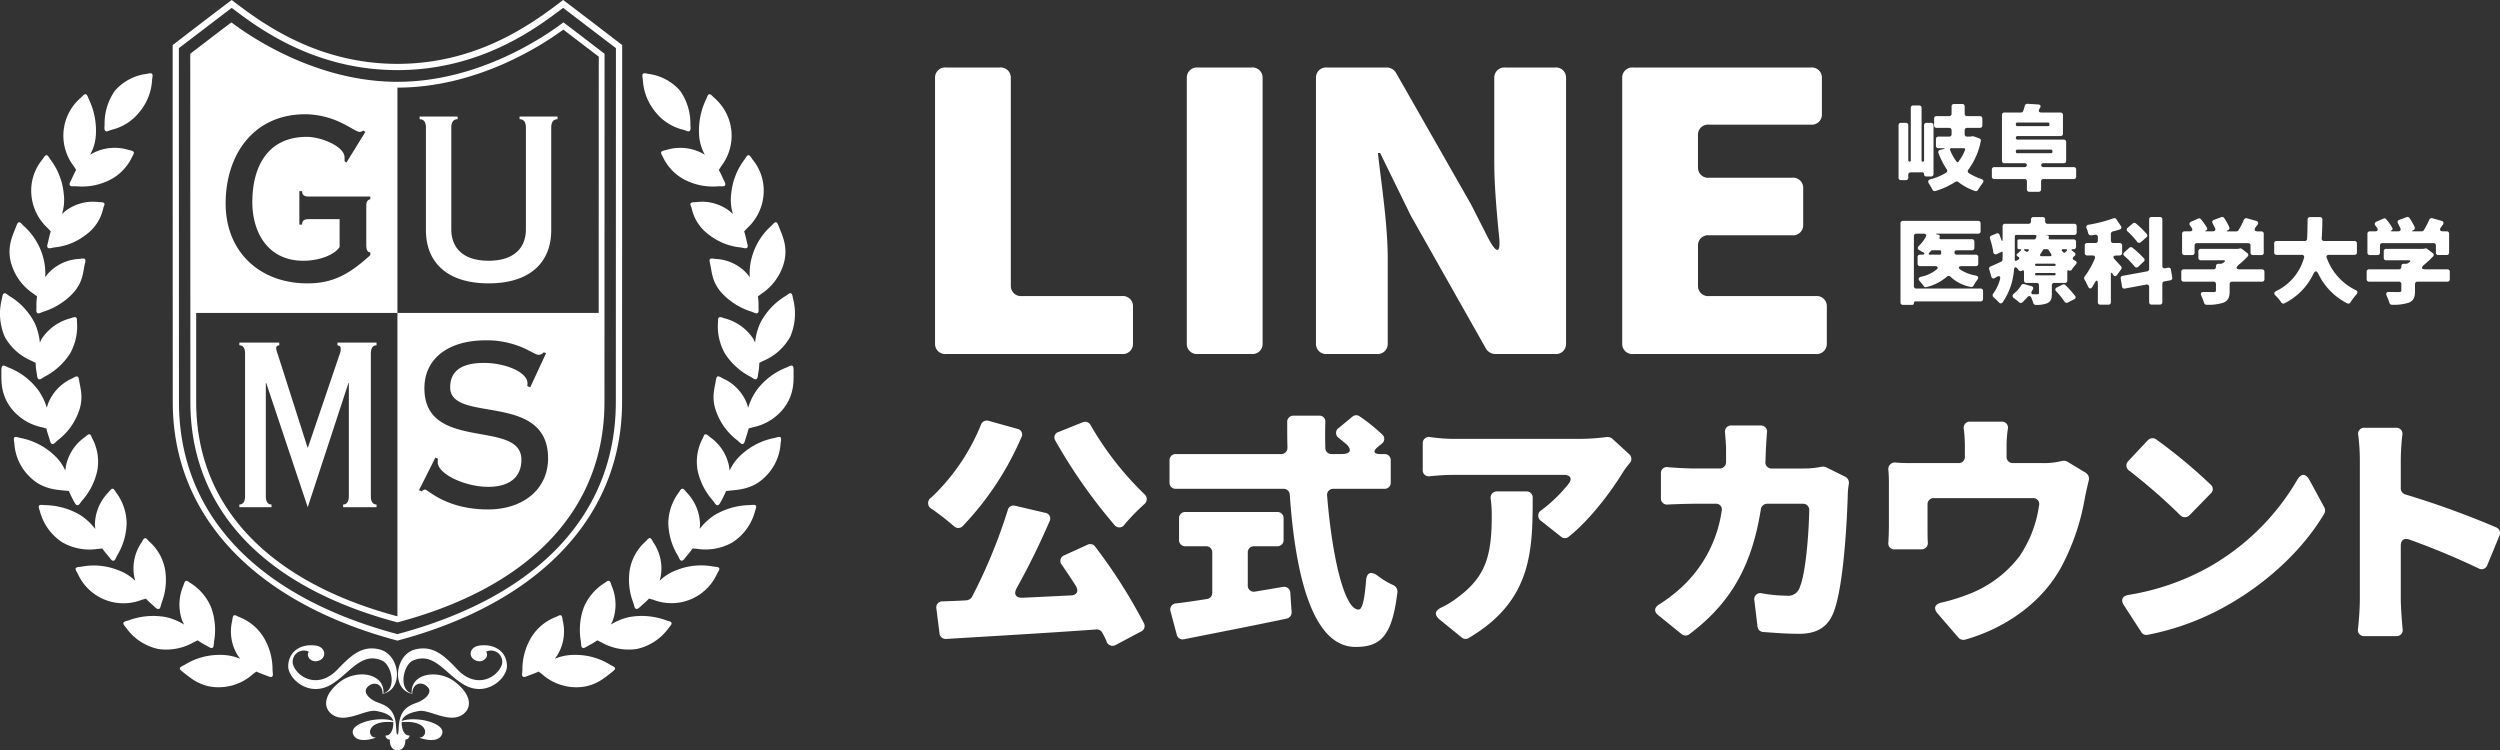 <svg xmlns="http://www.w3.org/2000/svg" xmlns:xlink="http://www.w3.org/1999/xlink" width="498.806" height="149.696" viewBox="0 0 498.806 149.696">
  <rect x="0" y="0" width="498.806" height="149.696" fill="#333333" stroke="none"/>
  <defs>
    <clipPath id="clip-path">
      <rect id="長方形_24403" data-name="長方形 24403" width="158.612" height="149.696" fill="#fff"/>
    </clipPath>
  </defs>
  <g id="グループ_9636" data-name="グループ 9636" transform="translate(-324.695 -5622.152)">
    <g id="グループ_9634" data-name="グループ 9634">
      <g id="グループ_9560" data-name="グループ 9560" transform="translate(324.695 5622.152)">
        <g id="グループ_9559" data-name="グループ 9559" clip-path="url(#clip-path)">
          <path id="パス_16425" data-name="パス 16425" d="M80.886,149.387a.866.866,0,0,0,.842-.808c-1.213.1-1.635-1.612-1.581-2.658,5.541-.522,5.38,3.088,3.484,3.088,1.159.427,3.8,1.044,4.538-.619,1-2.278-5.174-3.749-8.022-2.705.317-1.1,1.688-1.71,3.484-2,2.109-.331,6.174,2.661,8.812.618,1.8-1.377,1.529-3.9-1.585-6.365-3.322-2.662-9.023-1.852-8.705,2.234-2.746-.81-1.637-5.75.266-6.557,4.113-1.756,6.385,2.565,10.025,4.75,4.538,2.753,8.76-1.185,8.707-3.7-.05-2.753-2.323-4.418-5.437-4.039-2.375.288-2.375,2.9-.156,3.137,1.1.093,2.055-1.046,1.424-1.9a2.239,2.239,0,0,1,3.169,2.519c-.8,2.562-5.068,5.128-8.972.946-2.7-2.9-4.961-4.8-8.4-3.9-4.012,1.049-4.748,8.029-.525,8.835,0-2.326,2.268-2.612,3.269-1.09.582.854-.524,2.182-2.319,2.848-1.689.62-3.483,1.331-3.644,4.942-.051.615-.051,1.423-.259,1.423s-.213-.808-.267-1.423c-.156-3.611-1.9-4.322-3.587-4.942-1.849-.666-2.9-1.994-2.325-2.848,1.005-1.476,3.22-1.236,3.22,1.09,4.221-.806,3.538-7.738-.527-8.835-3.433-.9-5.647,1-8.393,3.9-3.958,4.181-8.178,1.616-8.969-.946a2.236,2.236,0,0,1,3.165-2.519c-.583.854.315,1.993,1.425,1.9,2.216-.192,2.216-2.849-.1-3.137-3.116-.379-5.33,1.286-5.44,4.039-.1,2.518,4.119,6.457,8.659,3.7,3.636-2.231,5.907-6.506,10.026-4.75,1.951.808,3.061,5.747.318,6.557.261-4.086-5.386-4.9-8.763-2.234-3.115,2.469-3.322,4.987-1.581,6.365,2.637,2.091,6.7-1,8.866-.618,1.739.287,3.165.9,3.431,2-2.8-1.044-9.027.427-7.971,2.705.737,1.664,3.322,1.046,4.54.619-1.9,0-2.059-3.61,3.431-3.088.1,1.046-.371,2.754-1.532,2.658a.831.831,0,0,0,.843.808c0,1.615.738,2.141,1.534,2.141s1.582-.526,1.582-2.141M143.361,39a12.346,12.346,0,0,1-6.661-1.26,9.843,9.843,0,0,1-4.467-4.648c-.231-.438-.415-.7-.29-.94s.555-.3,1-.4a9.447,9.447,0,0,1,6.958.547l.726.414a9.334,9.334,0,0,1-1.134-3.835,14.444,14.444,0,0,1,1.415-7.286c.222-.536.323-.9.6-.956s.586.319.948.668a9.97,9.97,0,0,1,1.425,13.712c-.2.32-.339.559-.464.725.395.7.674,1.346.9,1.829.315.68.523.969.344,1.24s-.561.177-1.3.191m4.405,12.2a12.078,12.078,0,0,1-6.239-2.482,8.782,8.782,0,0,1-3.536-5.39c-.151-.471-.338-.736-.173-.95s.608-.192,1.08-.22a9.029,9.029,0,0,1,6.71,1.819l.624.546a9.543,9.543,0,0,1-.343-4.005,13.473,13.473,0,0,1,2.679-6.891c.322-.488.491-.829.77-.833s.508.425.794.839a9.746,9.746,0,0,1,2.189,7.318,10.137,10.137,0,0,1-3.241,6.408c-.261.277-.443.488-.6.631.244.768.386,1.455.506,1.972.172.732.316,1.057.085,1.291s-.581.069-1.305-.054m2.127,12.8a13.573,13.573,0,0,1-5.753-3.575c-2.2-2.324-2.078-4.514-2.463-5.948-.092-.484-.189-.787.006-.966s.629-.076,1.095-.016A8.974,8.974,0,0,1,149.1,56.5l.5.654a11.849,11.849,0,0,1,.411-4,12.967,12.967,0,0,1,3.915-6.289c.411-.422.645-.729.918-.68s.408.515.606.977c.591,1.609,1.968,4.077.818,7.594a10.847,10.847,0,0,1-4.384,5.711c-.293.224-.5.395-.67.5A10.915,10.915,0,0,1,151.343,63c.014.749.086,1.1-.187,1.285s-.583-.038-1.264-.291m-.2,12.977a13.283,13.283,0,0,1-5.028-4.559,11.02,11.02,0,0,1-1.408-6.306c.015-.5-.017-.812.211-.953s.631.038,1.074.185a9.769,9.769,0,0,1,5.765,4.112l.355.733a12.07,12.07,0,0,1,1.01-3.858,13.466,13.466,0,0,1,5.131-5.47c.462-.338.73-.593,1-.5s.345.577.427,1.067a11.684,11.684,0,0,1-.568,7.611,10.994,10.994,0,0,1-5.407,4.817c-.331.166-.568.3-.758.376a10.757,10.757,0,0,1-.207,2.026c-.115.74-.1,1.095-.4,1.233s-.567-.145-1.193-.517m-2.581,12.72a12.38,12.38,0,0,1-4.078-5.392c-1.217-2.958-.443-4.978-.23-6.45.1-.484.118-.8.369-.9s.612.152,1.024.376a9.156,9.156,0,0,1,4.841,5.07l.236.791a11.793,11.793,0,0,1,1.774-3.6,13.387,13.387,0,0,1,5.963-4.463c.519-.249.832-.451,1.077-.308s.253.629.249,1.129c-.017,1.717.243,4.486-1.989,7.379a10.417,10.417,0,0,1-6.147,3.765c-.366.1-.628.188-.835.227-.185.785-.415,1.448-.578,1.954-.227.714-.27,1.068-.587,1.148s-.531-.245-1.089-.729m-4.87,12.031a13.114,13.114,0,0,1-3.066-6.072A9.9,9.9,0,0,1,140.2,89.3c.225-.443.257-.767.527-.812s.578.262.944.557a9.3,9.3,0,0,1,3.8,5.863l.108.828a9.39,9.39,0,0,1,2.375-3.223A13.585,13.585,0,0,1,154.6,89.2c.57-.147.925-.285,1.135-.1s.085.653.016,1.152a10.128,10.128,0,0,1-3.275,6.9c-2.414,2.338-5.341,2.4-6.757,2.56-.372.036-.643.073-.849.076-.306.747-.634,1.365-.872,1.841-.375.65-.5.978-.833,1s-.476-.338-.922-.909m-7.024,10.916a12.883,12.883,0,0,1-1.874-6.509,10.484,10.484,0,0,1,2.128-6.089c.273-.412.413-.7.684-.7s.515.363.814.717a9.41,9.41,0,0,1,2.7,6.483l-.074.817a12.5,12.5,0,0,1,2.929-2.728,14.259,14.259,0,0,1,7.156-2.02c.578-.044.947-.118,1.121.1s-.02.666-.165,1.148a10.623,10.623,0,0,1-4.481,6.186,10.917,10.917,0,0,1-7.1,1.293c-.364-.028-.65-.05-.855-.086-.462.659-.922,1.189-1.261,1.6-.476.579-.647.89-.974.852s-.408-.422-.75-1.072m-8.846,9.5a12.656,12.656,0,0,1-.689-6.773,9.788,9.788,0,0,1,3.232-5.577c.33-.367.512-.628.773-.581s.443.453.676.859a9.146,9.146,0,0,1,1.449,6.845l-.2.807a9.452,9.452,0,0,1,3.4-2.13,13.132,13.132,0,0,1,7.387-.695c.587.07.969.07,1.1.316s-.159.637-.408,1.073a9.987,9.987,0,0,1-12.765,5.217c-.363-.1-.628-.164-.822-.236-.557.585-1.091,1.038-1.486,1.393-.547.514-.8.761-1.113.66s-.323-.485-.533-1.177M115.9,129.813a13.181,13.181,0,0,1,.568-6.756,10.487,10.487,0,0,1,4.176-4.916c.4-.283.641-.5.892-.4s.352.523.5.959a9.558,9.558,0,0,1,.2,7.025l-.362.73a11.662,11.662,0,0,1,3.7-1.51,14.128,14.128,0,0,1,7.4.673c.558.168.93.233,1.015.5s-.26.611-.572,1.005a10.569,10.569,0,0,1-6.375,4.195,11,11,0,0,1-7.109-1.357c-.333-.162-.581-.267-.757-.371a16.026,16.026,0,0,1-1.745,1.048c-.657.366-.93.594-1.218.439s-.233-.538-.318-1.265m-11.664,5.7a12.421,12.421,0,0,1,1.793-6.546,9.887,9.887,0,0,1,5-4.077c.441-.221.706-.4.932-.261s.253.581.324,1.044a9.1,9.1,0,0,1-1.092,6.916l-.479.674a10.129,10.129,0,0,1,3.943-.765,13.105,13.105,0,0,1,7.159,2.008c.527.283.867.393.906.68s-.375.541-.761.858c-1.368,1.043-3.393,2.957-7.067,2.91a10.222,10.222,0,0,1-6.73-2.607c-.3-.226-.528-.381-.683-.519-.733.339-1.394.564-1.894.75-.7.263-1.007.448-1.262.248s-.131-.576-.085-1.313M130.779,24.176a10.933,10.933,0,0,1-2.518-6.493c-.073-.564-.164-.922.026-1.125s.6-.072,1.052.012a10.093,10.093,0,0,1,6.342,3.353,11.35,11.35,0,0,1,2.065,6.77c.05.731.087,1.1-.184,1.289s-.548-.047-1.246-.265a10.02,10.02,0,0,1-5.537-3.54M13.951,38.8c-.179-.271.029-.56.347-1.24.224-.483.5-1.126.9-1.829-.125-.166-.262-.405-.463-.725A9.968,9.968,0,0,1,16.158,21.3c.363-.349.672-.723.947-.668s.375.419.6.956a14.419,14.419,0,0,1,1.416,7.286,9.334,9.334,0,0,1-1.134,3.835l.726-.414a9.453,9.453,0,0,1,6.958-.547c.446.1.876.159,1,.4s-.058.5-.288.94a9.846,9.846,0,0,1-4.468,4.648A12.34,12.34,0,0,1,15.252,39c-.739-.014-1.121.081-1.3-.191M9.541,51.251c-.229-.235-.085-.56.087-1.291.12-.517.26-1.2.5-1.973-.154-.142-.338-.353-.6-.63a10.129,10.129,0,0,1-3.241-6.41,9.741,9.741,0,0,1,2.189-7.316c.284-.414.514-.842.794-.839s.448.345.769.833a13.438,13.438,0,0,1,2.68,6.889,9.518,9.518,0,0,1-.344,4.007l.625-.546a9.03,9.03,0,0,1,6.71-1.819c.474.028.922.009,1.08.22s-.021.479-.176.95a8.768,8.768,0,0,1-3.532,5.39,12.091,12.091,0,0,1-6.24,2.482c-.724.124-1.075.289-1.306.054M7.457,64.285c-.272-.187-.2-.536-.185-1.287A10.743,10.743,0,0,1,7.4,60.968c-.173-.11-.379-.281-.672-.5a10.85,10.85,0,0,1-4.382-5.711c-1.15-3.518.227-5.984.818-7.594.194-.462.334-.929.605-.977s.507.257.916.68a12.95,12.95,0,0,1,3.918,6.288,11.877,11.877,0,0,1,.411,4l.494-.655a8.974,8.974,0,0,1,6.323-3.005c.466-.06.9-.162,1.1.016s.1.481.005.966c-.386,1.433-.262,3.622-2.464,5.948A13.57,13.57,0,0,1,8.72,63.994c-.681.253-.992.48-1.264.291m.27,13.2c-.3-.138-.288-.492-.4-1.234a10.722,10.722,0,0,1-.207-2.025c-.191-.076-.427-.209-.759-.375A11,11,0,0,1,.953,69.037a11.672,11.672,0,0,1-.566-7.611c.083-.491.145-.971.426-1.068s.537.161,1,.5a13.437,13.437,0,0,1,5.131,5.47,12.07,12.07,0,0,1,1.01,3.858l.358-.734a9.761,9.761,0,0,1,5.764-4.113c.441-.145.843-.323,1.073-.183s.2.457.21.953a11,11,0,0,1-1.408,6.305,13.291,13.291,0,0,1-5.026,4.56c-.627.372-.894.652-1.194.517M10.412,90.42c-.315-.081-.361-.434-.587-1.148-.162-.508-.393-1.169-.577-1.954-.206-.04-.469-.125-.834-.227a10.417,10.417,0,0,1-6.146-3.765C.032,80.433.293,77.662.278,75.947c-.005-.5.012-.986.249-1.129s.558.06,1.078.308A13.385,13.385,0,0,1,7.567,79.59a11.821,11.821,0,0,1,1.773,3.6l.236-.789a9.164,9.164,0,0,1,4.841-5.071c.41-.223.778-.473,1.024-.375s.273.414.368.9c.213,1.472.986,3.492-.229,6.45A12.392,12.392,0,0,1,11.5,89.691c-.556.483-.773.808-1.09.729m5.038,12.21c-.331-.019-.46-.347-.834-1-.237-.476-.568-1.093-.871-1.84-.206,0-.477-.04-.85-.076-1.416-.16-4.345-.222-6.757-2.56a10.129,10.129,0,0,1-3.275-6.9c-.07-.5-.193-.969.016-1.152s.565-.045,1.133.1a13.569,13.569,0,0,1,6.645,3.307,9.359,9.359,0,0,1,2.376,3.223l.106-.828a9.307,9.307,0,0,1,3.8-5.863c.366-.3.687-.611.944-.56s.3.371.526.815a9.894,9.894,0,0,1,1.022,6.354,13.106,13.106,0,0,1-3.063,6.072c-.446.571-.59.926-.922.908m7.194,11.08c-.325.038-.5-.274-.973-.853-.337-.411-.8-.941-1.26-1.6-.205.035-.493.06-.857.087a10.914,10.914,0,0,1-7.1-1.293,10.616,10.616,0,0,1-4.479-6.186c-.147-.483-.339-.927-.167-1.149s.546-.147,1.122-.1a14.27,14.27,0,0,1,7.156,2.019,12.548,12.548,0,0,1,2.928,2.73l-.073-.817a9.41,9.41,0,0,1,2.7-6.483c.3-.354.547-.717.816-.717s.41.283.682.7a10.482,10.482,0,0,1,2.131,6.089,12.881,12.881,0,0,1-1.877,6.509c-.339.65-.423,1.031-.75,1.072m9.062,9.609c-.315.1-.565-.147-1.111-.66-.4-.355-.93-.809-1.485-1.393-.195.072-.46.133-.825.236a9.985,9.985,0,0,1-12.764-5.218c-.248-.435-.533-.826-.406-1.072s.51-.247,1.095-.316a13.114,13.114,0,0,1,7.388.695,9.452,9.452,0,0,1,3.4,2.13l-.2-.807a9.15,9.15,0,0,1,1.447-6.845c.236-.409.419-.815.679-.862s.443.217.772.584a9.788,9.788,0,0,1,3.232,5.577,12.665,12.665,0,0,1-.689,6.773c-.211.692-.217,1.073-.534,1.177M42.4,131.078c-.29.155-.564-.073-1.217-.439a15.859,15.859,0,0,1-1.747-1.048c-.177.1-.425.21-.757.371a11.006,11.006,0,0,1-7.109,1.357,10.57,10.57,0,0,1-6.376-4.195c-.312-.395-.653-.738-.571-1.005s.455-.333,1.014-.5a14.133,14.133,0,0,1,7.4-.673,11.645,11.645,0,0,1,3.7,1.51l-.363-.73a9.566,9.566,0,0,1,.2-7.025c.15-.435.251-.862.5-.959s.487.116.891.4a10.482,10.482,0,0,1,4.176,4.916,13.205,13.205,0,0,1,.57,6.756c-.087.727-.028,1.109-.318,1.265m11.9,5.747c-.257.2-.563.015-1.264-.248-.5-.186-1.162-.411-1.893-.75-.157.138-.383.293-.685.519a10.212,10.212,0,0,1-6.731,2.607c-3.67.046-5.7-1.867-7.064-2.91-.387-.317-.8-.567-.762-.858s.379-.4.906-.68a13.111,13.111,0,0,1,7.16-2.008,10.125,10.125,0,0,1,3.943.765l-.481-.674a9.106,9.106,0,0,1-1.091-6.916c.072-.463.1-.907.324-1.044s.491.04.933.261a9.892,9.892,0,0,1,4.994,4.077,12.415,12.415,0,0,1,1.794,6.546c.044.738.169,1.113-.084,1.313M22.3,27.717c-.7.218-.976.457-1.246.265s-.233-.557-.184-1.289a11.349,11.349,0,0,1,2.065-6.77,10.089,10.089,0,0,1,6.342-3.353c.449-.084.862-.214,1.053-.012s.1.561.023,1.125a10.919,10.919,0,0,1-2.518,6.493,10.015,10.015,0,0,1-5.536,3.54" transform="translate(0 -1.832)" fill="#fff"/>
          <path id="パス_16426" data-name="パス 16426" d="M78.208,50.356V50.9c-4.466,4.1-7.8,5.639-12.539,5.639-9.654,0-16.332-6.405-16.332-15.924,0-9.79,5.594-17.819,15.88-17.819a16.709,16.709,0,0,1,7.307,1.76c1.806.858,2.977,1.759,3.52,1.759a1.025,1.025,0,0,0,.721-.271l.451.271-3.789,6.135-.361-.272v-.766c0-2.211-4.692-4.106-7.533-4.106-7.76,0-10.872,5.865-10.872,13.038,0,5.865,2.977,11.684,10.195,11.684,2.977,0,6.135-1.082,7.217-2.752V43.725H65.938c-1.126,0-1.352.451-1.352,1.083h-.542V38.13h.542c0,.632.226,1.083,1.352,1.083H78.208v.54c-.5.091-.811.451-.811,1.264v7.805c0,1.127.27,1.488.811,1.534m23.507,46.78c3.926,0,6.632-1.669,6.632-5.413,0-8.21-19.352-1.4-19.352-14.256,0-6.136,5.052-9.564,12.18-9.564a18.069,18.069,0,0,1,7.4,1.443c1.669.722,2.662,1.445,3.2,1.445a1.373,1.373,0,0,0,1.038-.5l.451.18-3.157,6.812-.587-.269a1.69,1.69,0,0,0,.045-.5c0-2.391-4.692-4.106-8.663-4.106-5.1,0-6.765,2.075-6.765,4.872,0,7.308,19.533.767,19.533,14.165,0,6.089-4.873,10.2-12,10.2-8.392,0-12.046-4.014-12.542-3.97a1.11,1.11,0,0,0-.676.361l-.542-.226L91.2,91.272l.5.271a3.331,3.331,0,0,0-.046.676c0,2.391,5.5,4.917,10.06,4.917M123.784,11.3c0,.379-.009,30.843-.014,51.134H83.612v60.538c-25.89-6.924-40.153-22.1-40.153-42.765,0,0,0-7.607,0-17.773H83.612V17.48h0c16,0,29.033-8.576,33.1-11.574l7.068,5.4M88.042,23.785v-.541h7.579v.541c-.677,0-1.263.362-1.263,1.714V45.754c0,3.519,2.165,6.271,7.443,6.271s7.444-2.752,7.444-6.271V25.5c0-1.353-.589-1.714-1.265-1.714v-.541h7.578v.541c-.675,0-1.262.362-1.262,1.714v20.48c0,6-3.835,10.556-12.495,10.556S89.3,51.98,89.3,45.979V25.5c0-1.353-.585-1.714-1.263-1.714M53.212,98.942V70.611c0-1.354-.528-1.716-1.137-1.716v-.54h7.958v.54c-.57.046-.61.362-.61.633a5.449,5.449,0,0,0,.364,1.308l5.889,18.451h.08L72.213,70.3a2.036,2.036,0,0,0,.083-.678c0-.451-.164-.63-.652-.722v-.54h7.8v.54c-.608,0-1.137.362-1.137,1.716V98.942c0,1.353.53,1.713,1.137,1.713v.543H72.783v-.543c.608,0,1.137-.361,1.137-1.713V76.43h-.083L65.717,101.2,57.435,76.43h-.082V98.942c0,1.353.528,1.713,1.137,1.713v.543H52.075v-.543c.609,0,1.137-.361,1.137-1.713m30.4,28.873c28.5-7.581,44.822-24.916,44.822-47.607l.022-71.218S119.248,1.921,116.675,0c-5.74,4.384-16.781,12.743-33.066,12.743S56.28,4.384,50.541,0C47.967,1.921,38.764,8.991,38.764,8.991l.021,71.218c0,22.69,16.32,40.025,44.823,47.607m0-113.827c16.7,0,27.937-8.519,33.06-12.424,3.25,2.488,10.087,7.7,10.54,8.042,0,4.842-.021,70.6-.021,70.6,0,22.363-15.477,38.8-43.579,46.316-28.1-7.512-43.583-23.953-43.583-46.316,0,0-.019-65.76-.02-70.6.453-.344,7.292-5.554,10.54-8.042C55.671,5.469,66.9,13.988,83.609,13.988m0,110.19c26.694-7.083,41.31-22.69,41.31-43.969l.02-69.478s-6.457-4.968-8.211-6.268c-3.94,2.995-17.069,11.862-33.119,11.862S54.428,7.457,50.488,4.462c-1.753,1.3-8.213,6.268-8.213,6.268L42.3,80.208c0,21.279,14.616,36.887,41.312,43.969" transform="translate(-4.316)" fill="#fff"/>
        </g>
      </g>
      <g id="グループ_9562" data-name="グループ 9562" transform="translate(-4)">
        <path id="パス_16427" data-name="パス 16427" d="M40.871,47.622v7.519a2.013,2.013,0,0,1-2.224,2.022H3.6A2.012,2.012,0,0,1,1.38,55.141V2.022A2.013,2.013,0,0,1,3.6,0H14.277A2.013,2.013,0,0,1,16.5,2.022V43.579A2.012,2.012,0,0,0,18.724,45.6H38.647a2.012,2.012,0,0,1,2.224,2.021M64.511,0H53.838a2.013,2.013,0,0,0-2.224,2.022V55.141a2.012,2.012,0,0,0,2.224,2.022H64.511a2.012,2.012,0,0,0,2.224-2.022V2.022A2.013,2.013,0,0,0,64.511,0m60.546,0h-9.872a2.013,2.013,0,0,0-2.224,2.022v16.9c0,4.447.444,9.46.889,14.148.533,4.2-.356,4.447-2.313.567l-3.2-6.306L93.394,1.133A2.158,2.158,0,0,0,91.436,0H79.607a2.013,2.013,0,0,0-2.224,2.022V55.141a2.012,2.012,0,0,0,2.224,2.022H89.48A2.013,2.013,0,0,0,91.7,55.141V38.162c0-6.872-1.246-14.714-1.958-21.1h.445l6.136,12.531L111.27,56.03a2.159,2.159,0,0,0,1.958,1.133h11.83a2.012,2.012,0,0,0,2.224-2.022V2.022A2.013,2.013,0,0,0,125.057,0m52.029,45.6H155.829a2.013,2.013,0,0,1-2.224-2.022V35.493a2.012,2.012,0,0,1,2.224-2.021h16.543a2.011,2.011,0,0,0,2.224-2.021V24.013a2.011,2.011,0,0,0-2.224-2.021H155.829A2.013,2.013,0,0,1,153.6,19.97V13.422a2.011,2.011,0,0,1,2.224-2.021h20.279a2.012,2.012,0,0,0,2.224-2.022V2.022A2.013,2.013,0,0,0,176.107,0h-35.4a2.013,2.013,0,0,0-2.224,2.022V55.141a2.012,2.012,0,0,0,2.224,2.022h36.378a2.012,2.012,0,0,0,2.224-2.022V47.622a2.011,2.011,0,0,0-2.224-2.021" transform="translate(513.877 5635.622)" fill="#fff"/>
        <path id="パス_16428" data-name="パス 16428" d="M43.164,100.385a1.284,1.284,0,0,1-.052,2,40.854,40.854,0,0,0-3.9,4.008,1.226,1.226,0,0,1-2.055.1A106.212,106.212,0,0,1,25.388,89.7a1.141,1.141,0,0,1,.667-1.747l4.727-1.9a1.232,1.232,0,0,1,1.644.565,62.577,62.577,0,0,0,10.738,13.769m-9.813,10.481a1.213,1.213,0,0,0-1.541-.411l-4.624,2.107a1.186,1.186,0,0,0-.514,1.9q1.387,2,2.774,4.162c.668,1.13.257,1.9-1.028,1.952l-9.555.462c-1.387.052-1.85-.719-1.182-1.952a144.987,144.987,0,0,0,6.525-13.255,1.16,1.16,0,0,0-.873-1.747L17.424,102.7a1.187,1.187,0,0,0-1.541.873,105.923,105.923,0,0,1-7.141,17.315,1.524,1.524,0,0,1-1.079.668c-1.7.1-3.288.153-4.778.205A1.2,1.2,0,0,0,1.651,123.2l.617,4.933a1.255,1.255,0,0,0,1.336,1.13c8.271-.514,19.317-1.13,30-1.9a1.222,1.222,0,0,1,1.182.719,16.325,16.325,0,0,1,.821,1.644v.1a1.28,1.28,0,0,0,1.85.617l5.035-2.672a1.189,1.189,0,0,0,.565-1.644,105.666,105.666,0,0,0-9.71-15.259M6.943,106.7A59.739,59.739,0,0,0,18.606,89.031a1.138,1.138,0,0,0-.822-1.695l-5.7-1.593a1.249,1.249,0,0,0-1.541.771A41.3,41.3,0,0,1,.624,101.053a1.286,1.286,0,0,0,.1,2.261,52.559,52.559,0,0,1,4.418,3.442,1.24,1.24,0,0,0,1.8-.052m85.869,11.818a14.862,14.862,0,0,1-3.083-1.85c-1.387-1.028-2.261-.668-2.363,1.078-.309,3.9-.771,5.652-1.491,5.652-2.773,0-5.24-10.172-6.267-22.708a1.217,1.217,0,0,1,1.284-1.387H91.013A1.214,1.214,0,0,0,92.3,98.022V93.655a1.215,1.215,0,0,0-1.285-1.285h-.822c-1.284,0-1.49-.564-.513-1.386l.873-.72a1.149,1.149,0,0,0,.1-1.746,35.884,35.884,0,0,0-4.522-3.649,1.163,1.163,0,0,0-1.489.052L81.971,87.13a1.2,1.2,0,0,0,0,2.056l1.439,1.181c1.233,1.13.873,2-.874,2h-2a1.213,1.213,0,0,1-1.285-1.284c-.051-1.643-.051-3.339,0-5.035a1.179,1.179,0,0,0-1.284-1.335H72.929A1.213,1.213,0,0,0,71.645,86c0,1.695,0,3.339.051,5.035A1.241,1.241,0,0,1,70.36,92.37H49.45a1.214,1.214,0,0,0-1.284,1.285v4.367a1.213,1.213,0,0,0,1.284,1.285H70.874a1.218,1.218,0,0,1,1.284,1.181c1.131,16.337,4.624,30.364,13.1,30.364,4.932,0,7.3-2,8.374-10.892a1.414,1.414,0,0,0-.821-1.438m-22.041.359-5.5.925a1.212,1.212,0,0,1-1.49-1.284v-6.474a1.212,1.212,0,0,1,1.284-1.284h4.573a1.214,1.214,0,0,0,1.284-1.285v-4.264a1.213,1.213,0,0,0-1.284-1.284H51.351a1.213,1.213,0,0,0-1.285,1.284v4.264a1.215,1.215,0,0,0,1.285,1.285H55.41a1.213,1.213,0,0,1,1.284,1.284v8.015a1.222,1.222,0,0,1-1.079,1.233c-2.261.359-4.367.667-6.165.873a1.211,1.211,0,0,0-1.079,1.593l1.233,4.624a1.2,1.2,0,0,0,1.49.925C57,128.129,64.5,126.69,71.542,125.2a1.251,1.251,0,0,0,.976-1.387l-.257-3.75a1.227,1.227,0,0,0-1.49-1.182" transform="translate(513.877 5620.376)" fill="#fff"/>
        <path id="パス_16429" data-name="パス 16429" d="M120.625,101.105c0,10.737-.257,20.6-12.741,27.949a1.16,1.16,0,0,1-1.439-.1l-4.418-3.595c-1.079-.925-.925-1.747.359-2.363a17.991,17.991,0,0,0,3.391-2.107c5.446-4.059,6.679-8.221,6.679-16.184a24.416,24.416,0,0,0-.206-3.391,1.243,1.243,0,0,1,1.336-1.489h5.754a1.213,1.213,0,0,1,1.285,1.284m15.927-11.766a1.494,1.494,0,0,0-1.233-.359,43.853,43.853,0,0,1-5.138.359H104.852a35.052,35.052,0,0,1-4.675-.359,1.23,1.23,0,0,0-1.49,1.284V95.5a1.192,1.192,0,0,0,1.439,1.284c1.746-.154,3.031-.256,4.726-.256h22.041c1.233,0,1.695.77.925,1.746a29.82,29.82,0,0,1-5.447,5.292,1.253,1.253,0,0,0-.051,2.158l3.956,3.134a1.174,1.174,0,0,0,1.542,0c4.161-3.288,8.374-8.888,10.737-12.742a17.08,17.08,0,0,1,1.439-1.952,1.242,1.242,0,0,0-.154-1.8Zm46.437,7.553-3.751-1.85a1.224,1.224,0,0,0-.719-.154h-.206a17.282,17.282,0,0,1-3.545.36h-6.422a1.218,1.218,0,0,1-1.284-1.387c.051-.873.051-1.747.1-2.62.052-.771.1-2,.206-3.134a1.226,1.226,0,0,0-1.335-1.439h-5.7A1.226,1.226,0,0,0,159,88.107c.1,1.181.206,2.568.206,3.288v2.62a1.262,1.262,0,0,1-1.285,1.233h-4.829c-1.49,0-3.546-.1-5.447-.256a1.191,1.191,0,0,0-1.438,1.284v4.881a1.218,1.218,0,0,0,1.387,1.284c2-.1,4.264-.155,5.5-.155H157.1a1.141,1.141,0,0,1,1.233,1.439,25.724,25.724,0,0,1-6.936,14.18,29.4,29.4,0,0,1-5.548,4.469c-.976.618-1.079,1.439-.155,2.159l4.624,3.75a1.236,1.236,0,0,0,1.541.051c8.221-6.165,12.485-13.563,14.283-24.918a1.281,1.281,0,0,1,1.285-1.13h7.09a1.214,1.214,0,0,1,1.284,1.285c-.1,5.343-.771,12.741-1.85,15.258a2.406,2.406,0,0,1-2.671,1.8,29.233,29.233,0,0,1-4.881-.463,1.213,1.213,0,0,0-1.541,1.439l.616,5.138a1.215,1.215,0,0,0,1.13,1.13c2.107.154,4.624.36,7.193.36,3.7,0,5.754-1.49,6.833-4.213,2.056-5.138,2.723-18.444,2.877-24.044a16.081,16.081,0,0,1,.206-1.7,1.387,1.387,0,0,0-.719-1.387M231,96.121l-3.751-2.26a1.578,1.578,0,0,0-1.079-.1,14.6,14.6,0,0,1-3.853.411h-5.857a1.213,1.213,0,0,1-1.284-1.284v-2a22.494,22.494,0,0,1,.257-3.545,1.192,1.192,0,0,0-1.285-1.438h-6.216a1.212,1.212,0,0,0-1.285,1.489,28.6,28.6,0,0,1,.206,3.494v2a1.213,1.213,0,0,1-1.284,1.284h-8.889c-1.335,0-2.415,0-3.544-.1a1.324,1.324,0,0,0-1.542,1.541,27.365,27.365,0,0,1,.1,2.774v8.374c0,1.028-.052,2.158-.1,3.186a1.192,1.192,0,0,0,1.284,1.438h5.241a1.266,1.266,0,0,0,1.335-1.49c-.051-.822-.051-1.746-.051-2.518v-4.931a1.213,1.213,0,0,1,1.285-1.284h19.728a1.177,1.177,0,0,1,1.233,1.489,23.973,23.973,0,0,1-3.9,10.121,23.147,23.147,0,0,1-9.864,7.45,39.856,39.856,0,0,1-5.754,1.8c-1.284.309-1.593,1.13-.719,2.158L205.572,129a1.332,1.332,0,0,0,1.284.411c8.22-2.312,15.618-7.552,19.471-14.951a45.455,45.455,0,0,0,4.47-13.357c.155-.771.463-2.209.771-3.443A1.419,1.419,0,0,0,231,96.121m8.68-.411a114.482,114.482,0,0,1,10.122,8.837,1.275,1.275,0,0,0,1.9,0l4.213-4.315a1.145,1.145,0,0,0,0-1.747,104.629,104.629,0,0,0-10.891-9.042,1.269,1.269,0,0,0-1.7.205l-3.853,4.11a1.235,1.235,0,0,0,.205,1.952m35.913,1.8c-.771-1.335-1.644-1.284-2.415,0a47.393,47.393,0,0,1-17.468,17.315,48.631,48.631,0,0,1-16.235,5.651c-1.182.205-1.542.976-.925,2l3.494,5.394a1.175,1.175,0,0,0,1.284.565,52.3,52.3,0,0,0,16.646-6.32c7.912-4.624,14.642-11.148,18.6-17.878a1.307,1.307,0,0,0,0-1.233Zm37.3,9.5a175.372,175.372,0,0,0-18.136-6.576,1.265,1.265,0,0,1-.925-1.234V93.5a46.714,46.714,0,0,1,.309-4.932,1.193,1.193,0,0,0-1.285-1.439h-6.216a1.211,1.211,0,0,0-1.285,1.542,39.884,39.884,0,0,1,.309,4.829v27.846c0,1.593-.155,3.956-.36,5.857a1.212,1.212,0,0,0,1.284,1.49h6.32a1.192,1.192,0,0,0,1.284-1.439c-.206-2.157-.36-4.829-.36-5.908V110.66c0-1.129.668-1.592,1.7-1.232a147.658,147.658,0,0,1,13.82,5.754,1.2,1.2,0,0,0,1.747-.668l2.415-5.856a1.223,1.223,0,0,0-.617-1.645" transform="translate(513.877 5620.376)" fill="#fff"/>
      </g>
    </g>
    <path id="パス_16431" data-name="パス 16431" d="M16.489,15a11.533,11.533,0,0,1-2.461-1.163.451.451,0,0,1-.1-.7,14.144,14.144,0,0,0,2.48-5.7A.441.441,0,0,0,16.1,6.9l-1.124-.407h-.039a.8.8,0,0,0-.214-.019h-.077l-.213.058-.1.019h-.659a.458.458,0,0,1-.485-.485V5.29a.458.458,0,0,1,.485-.485h2.558a.458.458,0,0,0,.485-.484V2.946a.458.458,0,0,0-.485-.484H13.679a.458.458,0,0,1-.485-.485V.524A.457.457,0,0,0,12.711.04H11.064a.457.457,0,0,0-.484.484V1.977a.458.458,0,0,1-.485.485H7.576a.457.457,0,0,0-.484.484V4.322a.457.457,0,0,0,.484.484h2.519a.458.458,0,0,1,.485.485v.775a.458.458,0,0,1-.485.485H7.944a.458.458,0,0,0-.485.485V8.371a.458.458,0,0,0,.485.485h.775c.62,0,.64.1.039.232L8.293,9.2a.452.452,0,0,0-.33.64A16.883,16.883,0,0,0,9.61,13.08a.435.435,0,0,1-.136.678,11.477,11.477,0,0,1-3.1,1.3c-.485.136-.581.465-.31.872.252.388.5.833.7,1.2a.469.469,0,0,0,.581.271,14.924,14.924,0,0,0,3.972-1.821.523.523,0,0,1,.6.02,11.089,11.089,0,0,0,3.352,1.8.457.457,0,0,0,.581-.233c.252-.407.581-.891.891-1.3.33-.407.232-.717-.252-.872M13.253,9.243a9.26,9.26,0,0,1-1.279,2.267.239.239,0,0,1-.426,0,9.566,9.566,0,0,1-1.259-2.267.265.265,0,0,1,.271-.387H13c.232,0,.349.155.252.387M6.491,14.494H5.5a.377.377,0,0,1-.407-.407.376.376,0,0,0-.407-.407H2.422a.458.458,0,0,0-.485.484v.581a.458.458,0,0,1-.485.485H.484A.458.458,0,0,1,0,14.746V4.283A.457.457,0,0,1,.484,3.8h.969a.457.457,0,0,1,.485.484v6.995a.234.234,0,0,0,.252.252.234.234,0,0,0,.252-.252V.814A.458.458,0,0,1,2.926.33H4.108a.457.457,0,0,1,.484.484V11.278a.252.252,0,1,0,.5,0V4.283A.458.458,0,0,1,5.58,3.8h.91a.458.458,0,0,1,.485.484V14.01a.458.458,0,0,1-.485.484m28.461-1.86H28.829a.388.388,0,0,1,0-.775h4.127a.458.458,0,0,0,.485-.485V7.635a.458.458,0,0,0-.485-.484H23.772a.337.337,0,0,1-.368-.369.331.331,0,0,1,.368-.348h8.545a.458.458,0,0,0,.485-.485V2.229a.458.458,0,0,0-.485-.485H28.538c-.542,0-.7-.291-.407-.756l.1-.175c.232-.368.058-.659-.368-.678L25.709,0a.52.52,0,0,0-.524.406c-.077.33-.193.678-.31,1.027a.459.459,0,0,1-.446.31H21.117a.458.458,0,0,0-.485.485v9.145a.458.458,0,0,0,.485.485h4.108a.388.388,0,0,1,0,.775H19.1a.458.458,0,0,0-.485.485v1.414a.458.458,0,0,0,.485.484h6.026a.458.458,0,0,1,.485.485v1.57a.458.458,0,0,0,.485.484h1.86a.458.458,0,0,0,.485-.484V15.5a.458.458,0,0,1,.485-.485h6.026a.458.458,0,0,0,.485-.484V13.119a.458.458,0,0,0-.485-.485M23.4,4.031a.275.275,0,0,1,.291-.291h6.123a.275.275,0,0,1,.291.291v.135a.275.275,0,0,1-.291.291H23.694a.275.275,0,0,1-.291-.291Zm.291,5.832a.275.275,0,0,1-.291-.291V9.437a.275.275,0,0,1,.291-.291h6.723a.275.275,0,0,1,.291.291v.136a.275.275,0,0,1-.291.291Z" transform="translate(703.5 5642.861)" fill="#fff"/>
    <path id="パス_16432" data-name="パス 16432" d="M16.87,91.821H4.043a.458.458,0,0,1-.485-.484V81.358a.458.458,0,0,1,.485-.485H5.516c.446,0,.62.271.407.659A7.523,7.523,0,0,1,4.566,83.3c-.329.329-.31.659.116.891.213.116.426.252.659.368H5.38c.426.291.348.5-.175.5H4.779a.457.457,0,0,0-.484.484v1.318a.458.458,0,0,0,.484.485h3c.524,0,.7.291.349.64a7.182,7.182,0,0,1-3.1,1.473c-.581.135-.678.465-.291.91.291.31.562.659.775.93v.039a.486.486,0,0,0,.542.193,9.572,9.572,0,0,0,4.049-2.054.518.518,0,0,1,.775,0,7.867,7.867,0,0,0,4.03,2.015.494.494,0,0,0,.543-.252,8.86,8.86,0,0,1,.717-1.1c.369-.485.271-.814-.348-.93a7.95,7.95,0,0,1-2.984-1.163c-.523-.368-.368-.7.291-.7h2.79a.458.458,0,0,0,.485-.485V85.543a.458.458,0,0,0-.485-.484H12.1a.417.417,0,0,1-.446-.446.412.412,0,0,1,.446-.426h3.042a.458.458,0,0,0,.484-.485v-1.24a.458.458,0,0,0-.484-.485h-6.2c-.252,0-.349-.155-.252-.407a.328.328,0,0,0-.252-.484l-.214-.058c-.407-.1-.387-.155,0-.155h8.158a.458.458,0,0,0,.484-.485V78.8a.458.458,0,0,0-.484-.485H1.369a.458.458,0,0,0-.484.485V94.592a.458.458,0,0,0,.484.485H3.21a.325.325,0,0,0,.348-.349.326.326,0,0,1,.349-.349H16.87a.458.458,0,0,0,.485-.484V92.306a.458.458,0,0,0-.485-.485M6.659,84.633c.1-.116.213-.232.329-.349a.279.279,0,0,1,.214-.1H8.713A.274.274,0,0,1,9,84.478v.291a.275.275,0,0,1-.291.291H6.833c-.368,0-.426-.155-.174-.427m29.054,8.642a.419.419,0,0,1-.174.678l-1.279.659a.479.479,0,0,1-.659-.193,16.272,16.272,0,0,0-1.647-2.054.442.442,0,0,1,.155-.775l1.124-.562a.5.5,0,0,1,.542.1,19.562,19.562,0,0,1,1.938,2.151M35.558,78.9H30.23a.458.458,0,0,1-.485-.485v-.368a.458.458,0,0,0-.485-.485H27.4a.458.458,0,0,0-.485.485v.368a.458.458,0,0,1-.485.485H21.743a.458.458,0,0,0-.485.484v2.384c0,.736-.116.756-.348.038-.1-.232-.175-.484-.271-.717a.431.431,0,0,0-.62-.252l-1.007.426a.451.451,0,0,0-.271.6,16.3,16.3,0,0,1,.659,2.674.474.474,0,0,0,.736.387l.911-.426c.135-.058.213,0,.213.135v.233c0,.368,0,.756-.019,1.163a.48.48,0,0,1-.252.426c-.794.368-1.511.7-2.131.949a.491.491,0,0,0-.271.6l.426,1.434a.429.429,0,0,0,.7.271l.368-.213c.543-.31.814-.116.659.484A8.614,8.614,0,0,1,19.4,92.81a.53.53,0,0,0,.1.794c.33.272.717.659,1.027.969a.435.435,0,0,0,.736,0,13.144,13.144,0,0,0,2.267-6.53c.058-.5.329-.62.659-.232.077.1.174.194.232.271v.039a.519.519,0,0,0,.7.136c.252-.155.407-.058.407.232v1.724a.458.458,0,0,0,.485.485h2.015a.458.458,0,0,1,.485.484v1.55c0,.175-.077.233-.291.233h-.775c-.465,0-.581-.271-.329-.659l.174-.291a.434.434,0,0,0-.291-.678L25.54,90.93a.535.535,0,0,0-.581.252,6.356,6.356,0,0,1-1.434,1.647.518.518,0,0,0,.039.93c.33.252.7.542.988.794a.456.456,0,0,0,.639.02,9.767,9.767,0,0,0,.988-1.007c.31-.349.64-.349.814.1a8.594,8.594,0,0,1,.387,1.047.5.5,0,0,0,.485.368,5.878,5.878,0,0,0,2.286-.329c.756-.349.93-.891.93-1.938V91.182a.458.458,0,0,1,.485-.484h2.112a.458.458,0,0,0,.484-.485v-1.8c0-.232.136-.31.31-.193h.039a.417.417,0,0,0,.543-.175,10.707,10.707,0,0,1,.775-.988c.31-.349.252-.639-.155-.833h-.039l-.058-.058h-.039c-.349-.174-.369-.484-.039-.756l.116-.1a.409.409,0,0,0-.039-.7l-.387-.291c-.271-.213-.233-.349.136-.349h.1a.457.457,0,0,0,.484-.484V82.5a.457.457,0,0,0-.484-.484H30.733c-.252,0-.348-.155-.271-.368.1-.232-.02-.407-.271-.446l-.1-.019q-.465-.058,0-.058h5.464a.458.458,0,0,0,.485-.485v-1.26a.457.457,0,0,0-.485-.484m-9.126,5.386-.1.116a.274.274,0,0,1-.387.039,1.628,1.628,0,0,0-.232-.155c-.291-.193-.252-.31.077-.31h.484c.252,0,.31.136.155.31m-1.918-2.267a.275.275,0,0,0-.291.291v1.375a.275.275,0,0,0,.291.291h.194c.291,0,.349.136.116.33l-.659.6a.263.263,0,0,0,.019.446c.1.058.174.136.271.194a.259.259,0,0,1,0,.465,2.277,2.277,0,0,1-.368.213c-.252.155-.426.058-.407-.252.019-.388.019-.756.019-1.1V81.417a.275.275,0,0,1,.291-.291h3.74a.253.253,0,0,1,.271.349c-.039.116-.1.232-.136.368a.3.3,0,0,1-.271.175Zm7.092,7.169H27.962a.232.232,0,1,1,0-.465h3.643a.232.232,0,0,1,0,.465m1.744-5.212H33.8c.348,0,.426.175.174.407l-.232.232a.27.27,0,0,1-.369-.019l-.213-.213c-.213-.232-.136-.407.194-.407m-1.512,3.1a.22.22,0,0,1-.213.233H27.962a.224.224,0,0,1-.232-.233.22.22,0,0,1,.232-.213h3.662a.215.215,0,0,1,.213.213m-1.647-3.1a.279.279,0,0,1,.252.155c.155.271.31.523.485.775.174.291.1.465-.252.465H29.086c-.368,0-.446-.193-.252-.484.174-.253.329-.5.5-.776a.269.269,0,0,1,.233-.136Zm14.723,3.992-.794,1.1c-.31.427-.64.388-.853-.077-.232-.465-.407-.407-.407.1v5.464a.458.458,0,0,1-.485.485H40.748a.458.458,0,0,1-.484-.485V91.027c0-1.008-.252-1.047-.736-.175l-.349.62c-.31.485-.659.426-.891-.1A15.255,15.255,0,0,0,37.59,90a.568.568,0,0,1,.039-.581,16.771,16.771,0,0,0,2.015-3.546c.175-.387-.019-.659-.446-.659H38.132a.458.458,0,0,1-.485-.484V83.218a.458.458,0,0,1,.485-.485h1.647a.457.457,0,0,0,.485-.484v-.678a.457.457,0,0,0-.542-.484h-.039a4.947,4.947,0,0,1-.775.116.507.507,0,0,1-.562-.407,6.6,6.6,0,0,0-.33-.988.468.468,0,0,1,.387-.717,29.266,29.266,0,0,0,4.96-1.279.459.459,0,0,1,.582.175l.91,1.356a.429.429,0,0,1-.252.7c-.446.155-.91.271-1.376.387a.5.5,0,0,0-.368.484V82.25a.457.457,0,0,0,.484.484h1.279a.458.458,0,0,1,.484.485V84.73a.457.457,0,0,1-.484.484l-.64.02c-.678,0-.794.31-.329.794.426.465.91.988,1.22,1.337a.448.448,0,0,1,.039.6m9.94.1.252,1.57a.455.455,0,0,1-.388.543l-1.182.213a.479.479,0,0,0-.407.484v3.662a.458.458,0,0,1-.485.485H50.979a.458.458,0,0,1-.485-.485V91.511a.456.456,0,0,0-.581-.484l-4.263.794a.442.442,0,0,1-.562-.388l-.271-1.608a.456.456,0,0,1,.388-.543l4.883-.891a.48.48,0,0,0,.407-.484V78.026a.458.458,0,0,1,.485-.485h1.666a.458.458,0,0,1,.485.485v9.262a.448.448,0,0,0,.562.484l.6-.116a.464.464,0,0,1,.562.406m-9.3-2.751a.453.453,0,0,1,0-.736l.988-.892a.473.473,0,0,1,.62-.019A20.565,20.565,0,0,1,49.467,85.8a.434.434,0,0,1-.039.62l-1.1,1.046a.475.475,0,0,1-.756-.077,18.285,18.285,0,0,0-2.015-2.073m.64-4.883a.464.464,0,0,1,.02-.736l1.008-.853a.451.451,0,0,1,.62-.019,19.2,19.2,0,0,1,2.19,2.131.449.449,0,0,1-.058.62l-1.124.988a.5.5,0,0,1-.775-.1,14.956,14.956,0,0,0-1.88-2.035m10.871,4.224V80.893a.458.458,0,0,1,.485-.484h1.046c.484,0,.659-.291.387-.7-.1-.155-.213-.31-.329-.465a.466.466,0,0,1,.194-.756l1.4-.62a.447.447,0,0,1,.562.116,9.818,9.818,0,0,1,1.221,1.743.341.341,0,0,1-.175.5c-.232.116-.213.174.02.174h1.337c.407,0,.6-.271.426-.64l-.465-.93a.452.452,0,0,1,.252-.717l1.473-.542a.455.455,0,0,1,.562.174A12.684,12.684,0,0,1,66.5,79.6a.47.47,0,0,1-.31.6c-.31.116-.33.213,0,.213h1.725a.5.5,0,0,0,.407-.232,15.4,15.4,0,0,0,1.085-2.093.524.524,0,0,1,.6-.29l1.841.523a.45.45,0,0,1,.271.756l-.387.524c-.349.5-.194.814.407.814h.736a.457.457,0,0,1,.484.484v3.759a.458.458,0,0,1-.484.485H71.209a.458.458,0,0,1-.485-.485V83.238a.458.458,0,0,0-.485-.485H60.048a.458.458,0,0,0-.485.485v1.414a.458.458,0,0,1-.485.485h-1.53a.458.458,0,0,1-.485-.485M73.5,88.469v1.492a.458.458,0,0,1-.485.485H67.043a.458.458,0,0,0-.485.484v1.357c0,1.3-.291,1.976-1.279,2.364a9.915,9.915,0,0,1-3.332.407.5.5,0,0,1-.485-.368,12.047,12.047,0,0,0-.562-1.434c-.213-.485-.039-.775.485-.756.853.019,1.686.019,1.957.019.368,0,.485-.077.485-.33V90.93a.458.458,0,0,0-.485-.484H57.393a.458.458,0,0,1-.484-.485V88.469a.457.457,0,0,1,.484-.484h5.949a.458.458,0,0,0,.485-.485v-.135a.458.458,0,0,1,.484-.485H64.8a.117.117,0,0,0,.077-.019l.175-.039a.418.418,0,0,0,.1-.058l.31-.213c.271-.213.194-.368-.136-.368H60.8a.458.458,0,0,1-.485-.485V84.381A.458.458,0,0,1,60.8,83.9h7.4l.1-.019.271-.058a.492.492,0,0,1,.407.077l1.085.833a.438.438,0,0,1,.077.7,19.763,19.763,0,0,1-1.724,1.608c-.717.6-.62.949.31.949h4.282a.457.457,0,0,1,.485.484m18.362,4.515a14.914,14.914,0,0,0-1.2,1.589.479.479,0,0,1-.639.194,12.829,12.829,0,0,1-5.774-5.91c-.31-.64-.659-.62-.969.019a12.6,12.6,0,0,1-5.755,5.871.478.478,0,0,1-.659-.175,9.016,9.016,0,0,0-1.143-1.356c-.368-.33-.33-.659.116-.891A10.5,10.5,0,0,0,81.394,85.7a.436.436,0,0,0-.465-.6h-5a.458.458,0,0,1-.485-.485v-1.8a.458.458,0,0,1,.485-.484h5.619a.433.433,0,0,0,.465-.446c.077-1.318.077-2.6.1-3.836a.458.458,0,0,1,.485-.485h1.976a.458.458,0,0,1,.485.485c-.019,1.22-.039,2.48-.136,3.758a.46.46,0,0,0,.485.524H91.47a.457.457,0,0,1,.484.484v1.8a.458.458,0,0,1-.484.485h-5.1c-.407,0-.581.252-.426.64a11.455,11.455,0,0,0,5.736,6.375c.426.194.485.524.174.872m2.193-8.332V80.893a.458.458,0,0,1,.485-.484h1.046c.485,0,.659-.291.388-.7-.1-.155-.213-.31-.33-.465a.466.466,0,0,1,.194-.756l1.4-.62a.447.447,0,0,1,.562.116,9.837,9.837,0,0,1,1.22,1.743.341.341,0,0,1-.174.5c-.232.116-.213.174.019.174h1.337c.407,0,.6-.271.426-.64l-.465-.93a.453.453,0,0,1,.252-.717l1.473-.542a.455.455,0,0,1,.562.174,12.689,12.689,0,0,1,1.047,1.841.471.471,0,0,1-.31.6c-.31.116-.33.213,0,.213H104.9a.5.5,0,0,0,.407-.232,15.448,15.448,0,0,0,1.085-2.093.523.523,0,0,1,.6-.29l1.841.523a.451.451,0,0,1,.271.756l-.387.524c-.349.5-.194.814.407.814h.736a.458.458,0,0,1,.485.484v3.759a.458.458,0,0,1-.485.485h-1.666a.458.458,0,0,1-.484-.485V83.238a.458.458,0,0,0-.485-.485H97.034a.458.458,0,0,0-.484.485v1.414a.458.458,0,0,1-.485.485H94.534a.458.458,0,0,1-.485-.485m16.431,3.817v1.492a.458.458,0,0,1-.485.485h-5.968a.457.457,0,0,0-.484.484v1.357c0,1.3-.291,1.976-1.279,2.364a9.915,9.915,0,0,1-3.332.407.5.5,0,0,1-.485-.368,12.121,12.121,0,0,0-.562-1.434c-.213-.485-.039-.775.485-.756.852.019,1.686.019,1.957.019.368,0,.484-.077.484-.33V90.93a.457.457,0,0,0-.484-.484H94.379a.458.458,0,0,1-.485-.485V88.469a.458.458,0,0,1,.485-.484h5.949a.458.458,0,0,0,.484-.485v-.135a.458.458,0,0,1,.485-.485h.485a.118.118,0,0,0,.077-.019l.174-.039a.4.4,0,0,0,.1-.058l.31-.213c.271-.213.194-.368-.135-.368H97.79a.458.458,0,0,1-.485-.485V84.381a.458.458,0,0,1,.485-.484h7.4l.1-.019.271-.058a.493.493,0,0,1,.407.077l1.085.833a.438.438,0,0,1,.077.7,19.77,19.77,0,0,1-1.725,1.608c-.717.6-.62.949.31.949H110a.458.458,0,0,1,.485.484" transform="translate(703.002 5587.904)" fill="#fff"/>
  </g>
</svg>
